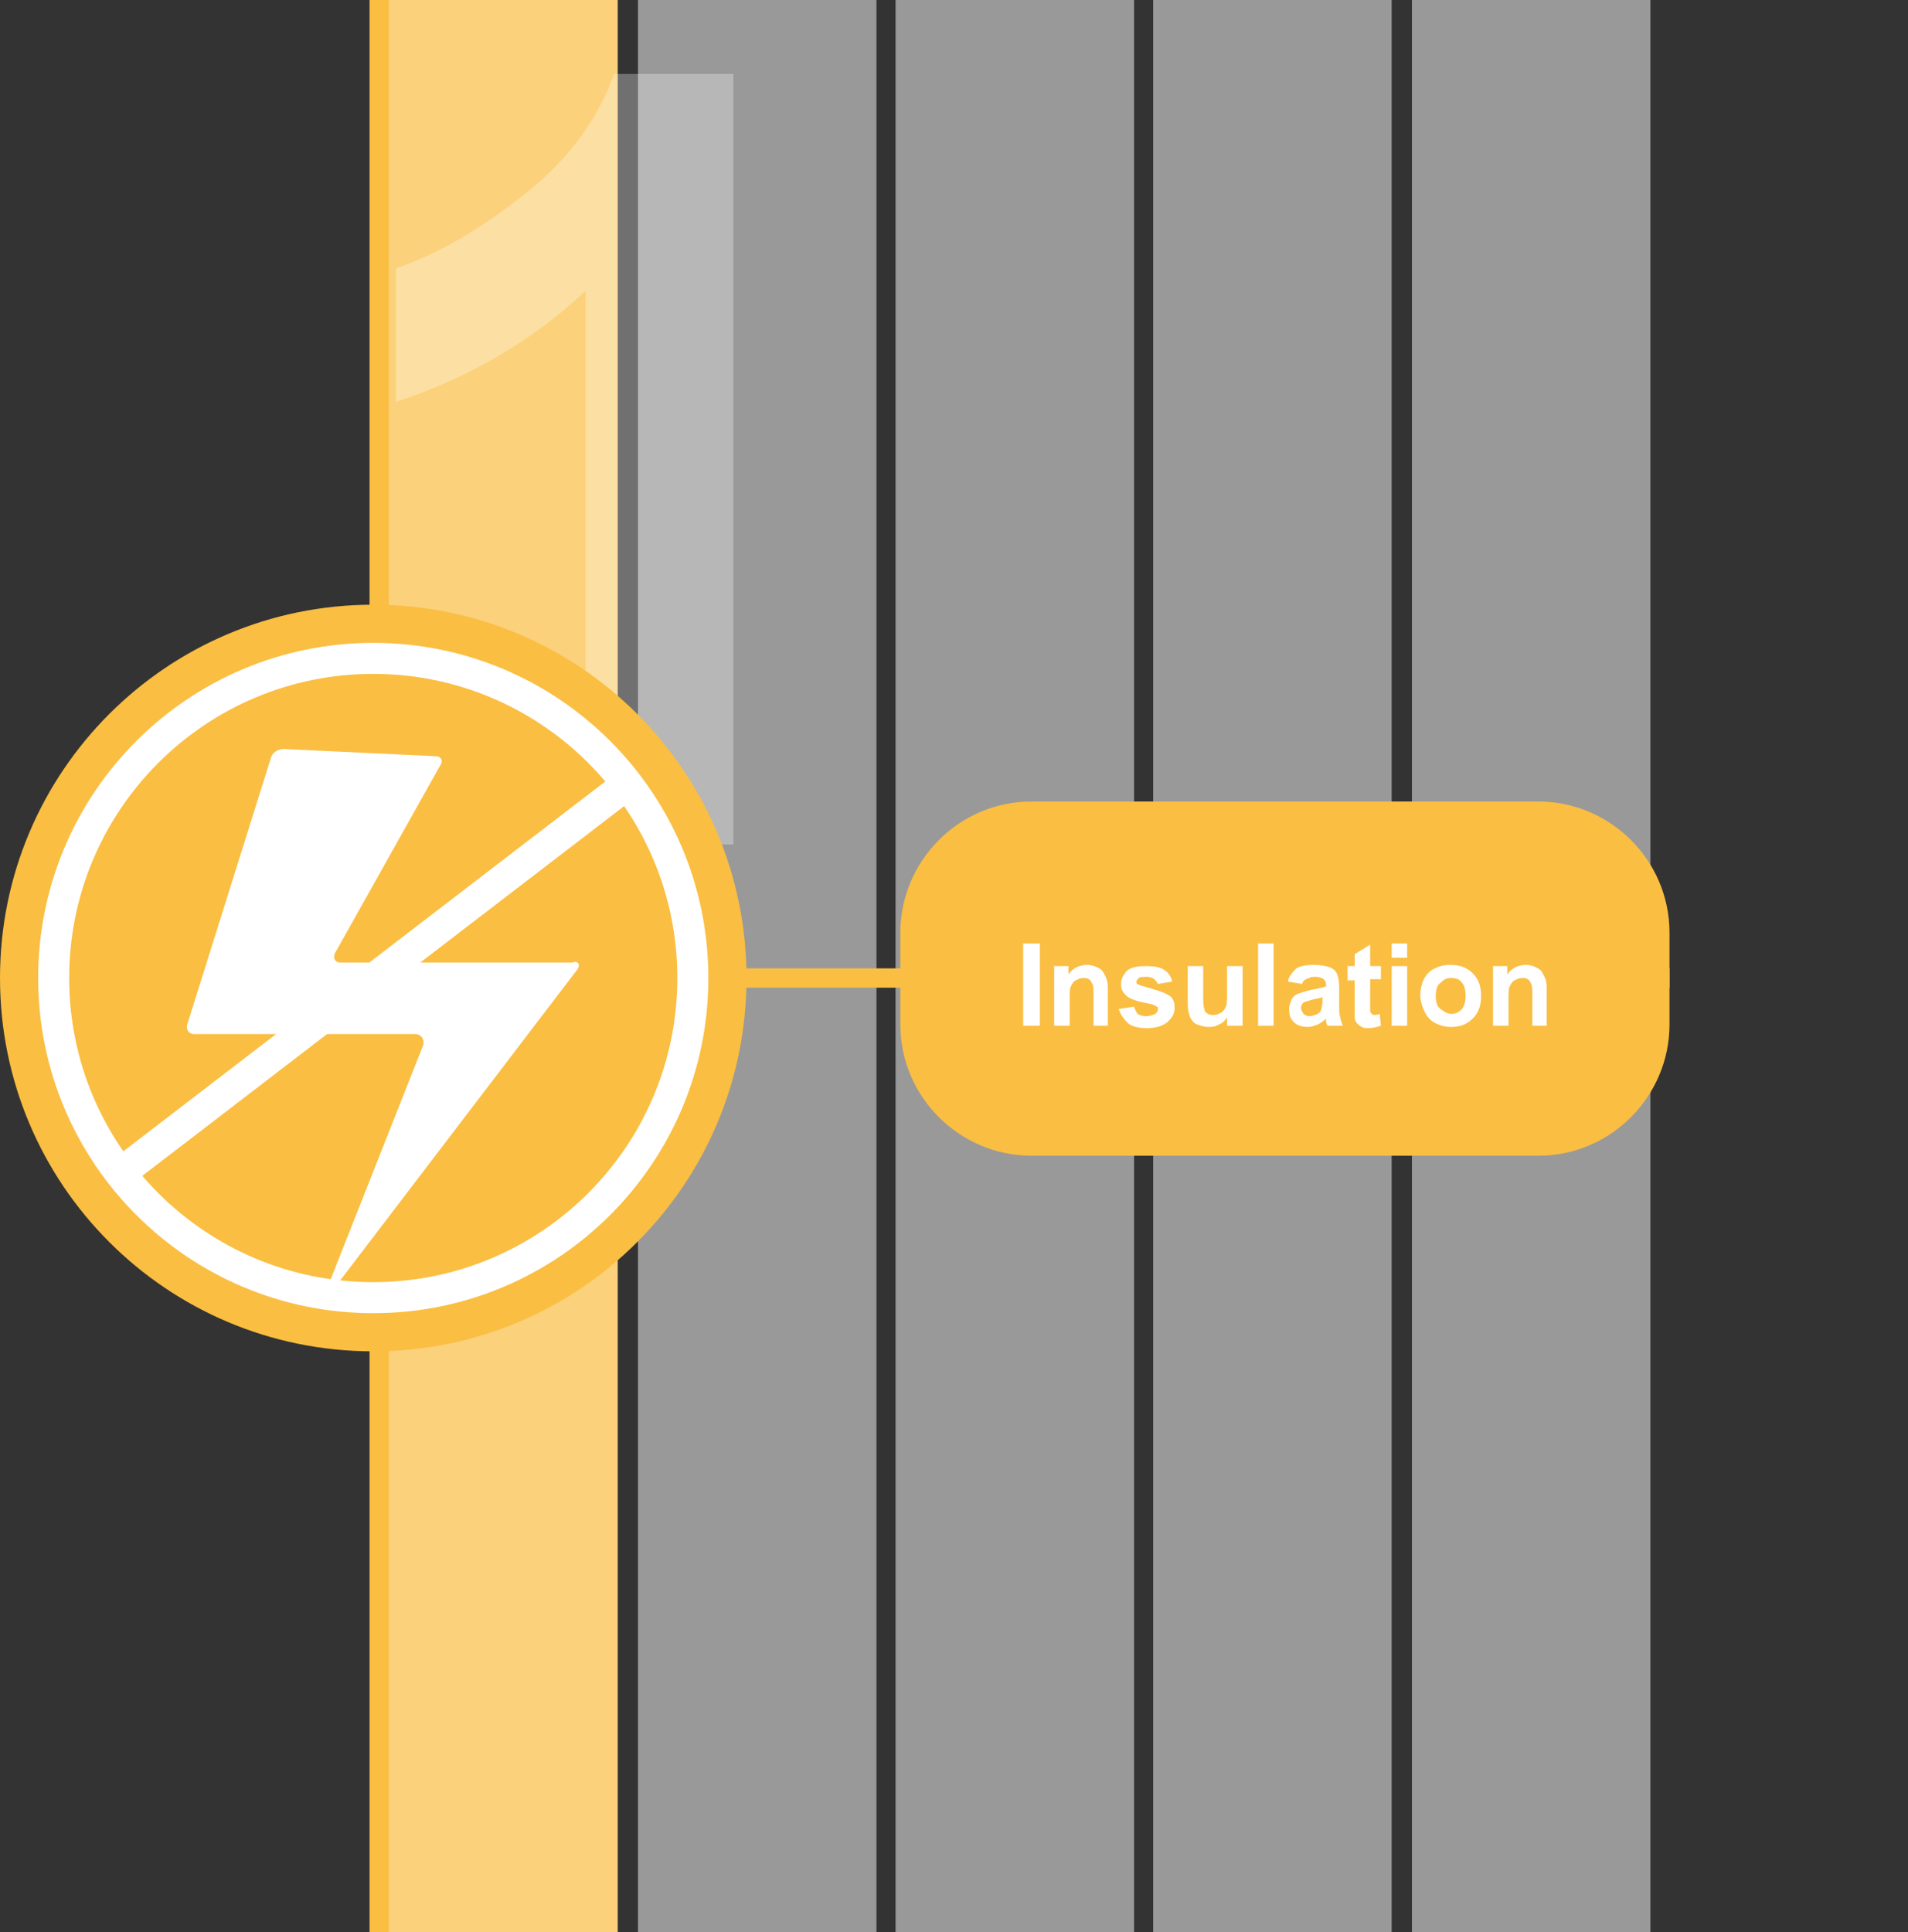 <?xml version="1.0" encoding="utf-8"?>
<!-- Generator: Adobe Illustrator 22.1.0, SVG Export Plug-In . SVG Version: 6.00 Build 0)  -->
<svg version="1.1" xmlns="http://www.w3.org/2000/svg" xmlns:xlink="http://www.w3.org/1999/xlink" x="0px" y="0px"
	 viewBox="0 0 160 162" style="enable-background:new 0 0 160 162;" xml:space="preserve">
<rect x="0" y="0" width="160" height="162" fill="#333333" stroke="none"/>
<style type="text/css">
	.st0{fill:#FF7B38;}
	.st1{fill:#FABE42;}
	.st2{fill:#2CC6D2;}
	.st3{fill:#8C103D;}
	.st4{fill:#E2D020;}
	.st5{fill:#A07C52;}
	.st6{fill:#333333;}
	.st7{opacity:0.9;fill:#FFFFFF;}
	.st8{fill:#ADADAD;}
	.st9{opacity:0.9;fill:#CF7027;}
	.st10{fill:#FFFFFF;}
	.st11{fill:#1B673E;}
	.st12{fill:#8DB39E;}
	.st13{fill:none;stroke:#FFFFFF;stroke-width:0.25;stroke-miterlimit:10;}
	.st14{fill:#939393;}
	.st15{fill:#CF7027;}
	.st16{fill:#065280;}
	.st17{fill:none;}
	.st18{opacity:0.8;}
	.st19{clip-path:url(#SVGID_2_);}
	.st20{fill:none;stroke:#FFFFFF;stroke-width:0.494;stroke-miterlimit:10;}
	.st21{fill:url(#SVGID_3_);}
	.st22{clip-path:url(#SVGID_5_);}
	.st23{fill:url(#SVGID_6_);}
	.st24{clip-path:url(#SVGID_8_);}
	.st25{fill:url(#SVGID_9_);}
	.st26{clip-path:url(#SVGID_11_);}
	.st27{fill:url(#SVGID_12_);}
	.st28{clip-path:url(#SVGID_14_);}
	.st29{fill:url(#SVGID_15_);}
	.st30{clip-path:url(#SVGID_17_);}
	.st31{fill:url(#SVGID_18_);}
	.st32{clip-path:url(#SVGID_20_);}
	.st33{fill:url(#SVGID_21_);}
	.st34{clip-path:url(#SVGID_23_);}
	.st35{fill:url(#SVGID_24_);}
	.st36{clip-path:url(#SVGID_26_);}
	.st37{fill:url(#SVGID_27_);}
	.st38{clip-path:url(#SVGID_29_);}
	.st39{fill:url(#SVGID_30_);}
	.st40{clip-path:url(#SVGID_32_);}
	.st41{fill:url(#SVGID_33_);}
	.st42{clip-path:url(#SVGID_35_);}
	.st43{fill:url(#SVGID_36_);}
	.st44{clip-path:url(#SVGID_38_);}
	.st45{fill:url(#SVGID_39_);}
	.st46{clip-path:url(#SVGID_41_);}
	.st47{fill:#603813;}
	.st48{fill:#EFEBE7;}
	.st49{fill:#662D8B;}
	.st50{fill:#F0EAF3;}
	.st51{fill:#006837;}
	.st52{fill:#E5F0EB;}
	.st53{fill:#80BB3D;}
	.st54{fill:#F2F8EC;}
	.st55{fill:#DAC926;}
	.st56{fill:#FBFAE9;}
	.st57{fill:#FF8D1E;}
	.st58{fill:#FFF4E8;}
	.st59{fill:#29A5DC;}
	.st60{fill:#EAF6FB;}
	.st61{fill:#808080;}
	.st62{fill:#F2F2F2;}
	.st63{fill:#BB272D;}
	.st64{fill:#F8E9EA;}
	.st65{fill:#2E318C;}
	.st66{fill:#EAEAF3;}
	.st67{fill-rule:evenodd;clip-rule:evenodd;fill:#FFFFFF;}
	.st68{fill:#66B2AA;}
	.st69{fill:none;stroke:#FFFFFF;stroke-width:0.629;stroke-miterlimit:10;}
	.st70{fill:#45C6B8;}
	.st71{clip-path:url(#SVGID_43_);}
	.st72{fill:#FFD7C3;}
	.st73{fill:#FDEBC6;}
	.st74{fill:#DCB7C5;}
	.st75{fill:#B4CBD9;}
	.st76{fill:#C0EEF1;}
	.st77{fill:none;stroke:#FFFFFF;stroke-width:1.546;stroke-miterlimit:10;}
	.st78{fill:#7FD122;}
	.st79{clip-path:url(#SVGID_47_);}
	.st80{fill:#272729;}
	.st81{fill:#B3B3B3;}
	.st82{fill:#0000FF;}
	.st83{fill:none;stroke:#CF7027;stroke-width:1.063;stroke-miterlimit:10;}
	.st84{fill:url(#SVGID_50_);}
	.st85{clip-path:url(#SVGID_52_);}
	.st86{clip-path:url(#SVGID_52_);fill:none;stroke:#FFFFFF;stroke-miterlimit:10;}
	.st87{opacity:0.5;fill:none;}
	.st88{opacity:0.5;fill:#FFFFFF;}
	.st89{fill:#FBD17B;}
	.st90{fill:none;stroke:#FABE42;stroke-width:1.62;stroke-miterlimit:10;}
	.st91{opacity:0.3;}
	.st92{fill:none;stroke:#FABE42;stroke-width:5.202;stroke-miterlimit:10;}
	.st93{fill:none;stroke:#FFFFFF;stroke-width:2.601;stroke-miterlimit:10;}
	.st94{fill:#FFB088;}
	.st95{fill:none;stroke:#FF7B38;stroke-width:1.62;stroke-miterlimit:10;}
	.st96{fill:none;stroke:#FF7B38;stroke-width:5.202;stroke-miterlimit:10;}
	.st97{fill:#82A8BF;}
	.st98{fill:none;stroke:#065280;stroke-width:1.62;stroke-miterlimit:10;}
	.st99{fill:none;stroke:#065280;stroke-width:5.202;stroke-miterlimit:10;}
	.st100{fill:#D19FB1;}
	.st101{fill:none;stroke:#8C103D;stroke-width:1.62;stroke-miterlimit:10;}
	.st102{fill:none;stroke:#2CC6D2;stroke-width:1.62;stroke-miterlimit:10;}
	.st103{fill:none;stroke:#B7C6CE;stroke-width:0.611;stroke-miterlimit:10;}
	.st104{fill:#DBE2E6;}
	.st105{fill:none;stroke:#FFFFFF;stroke-width:0.973;stroke-miterlimit:10;}
	.st106{clip-path:url(#SVGID_54_);}
	.st107{fill:url(#SVGID_57_);}
	.st108{clip-path:url(#SVGID_59_);}
	.st109{fill:url(#SVGID_62_);}
	.st110{clip-path:url(#SVGID_64_);}
	.st111{fill:url(#SVGID_67_);}
	.st112{clip-path:url(#SVGID_69_);}
	.st113{fill:url(#SVGID_72_);}
	.st114{clip-path:url(#SVGID_74_);}
	.st115{fill:url(#SVGID_77_);}
	.st116{fill:url(#SVGID_78_);}
	.st117{clip-path:url(#SVGID_80_);}
	.st118{fill:url(#SVGID_83_);}
	.st119{clip-path:url(#SVGID_85_);}
	.st120{fill:url(#SVGID_88_);}
	.st121{fill:url(#SVGID_89_);}
	.st122{clip-path:url(#SVGID_91_);}
	.st123{fill:#6462A4;}
	.st124{fill:#EFEFF6;}
	.st125{fill:url(#SVGID_94_);}
	.st126{clip-path:url(#SVGID_96_);}
	.st127{fill:none;stroke:#6462A4;stroke-width:0.5;stroke-miterlimit:10;}
	.st128{fill:#FF0000;}
	.st129{fill:none;stroke:#FF0000;stroke-miterlimit:10;}
	.st130{fill:url(#SVGID_99_);}
	.st131{clip-path:url(#SVGID_101_);}
	.st132{fill:url(#SVGID_104_);}
	.st133{fill:#F0F7F6;}
	.st134{fill:none;stroke:#1B673E;stroke-width:0.785;stroke-miterlimit:10;}
	.st135{fill:#7C7C7C;}
	.st136{fill:none;stroke:#7C7C7C;stroke-width:0.785;stroke-miterlimit:10;}
	.st137{clip-path:url(#SVGID_106_);}
	.st138{fill:none;stroke:#FFFFFF;stroke-width:0.637;stroke-miterlimit:10;}
	.st139{fill:#8DB39E;stroke:#FFFFFF;stroke-width:0.951;stroke-miterlimit:10;}
	.st140{fill:#E7B893;stroke:#FFFFFF;stroke-width:0.476;stroke-miterlimit:10;}
	.st141{fill:none;stroke:#FFFFFF;stroke-width:0.476;stroke-miterlimit:10;}
	.st142{fill:none;stroke:#1B673E;stroke-width:1.902;stroke-miterlimit:10;}
	.st143{fill:none;stroke:#1B673E;stroke-width:0.951;stroke-miterlimit:10;}
	.st144{fill:none;stroke:#CF7027;stroke-width:0.951;stroke-miterlimit:10;}
	.st145{fill:none;stroke:#FA6316;stroke-width:0.401;stroke-miterlimit:10;}
	.st146{fill:none;stroke:#2070A1;stroke-width:0.401;stroke-miterlimit:10;}
	.st147{fill:none;stroke:#8C103D;stroke-width:0.401;stroke-miterlimit:10;}
	.st148{fill:none;stroke:#2CC6D2;stroke-width:0.401;stroke-miterlimit:10;}
	.st149{fill:none;stroke:#E2AE4E;stroke-width:0.401;stroke-miterlimit:10;}
	.st150{fill:#1A1A1A;}
	.st151{fill:none;stroke:#FFFFFF;stroke-width:0.951;stroke-miterlimit:10;}
	.st152{display:none;}
	.st153{display:inline;}
	.st154{display:inline;fill:#FFFFFF;}
	.st155{display:inline;fill-rule:evenodd;clip-rule:evenodd;fill:#FFFFFF;}
	.st156{fill:none;stroke:#FFFFFF;stroke-miterlimit:10;}
</style>
<g id="圖層_2">
	<rect x="141.6" class="st87" width="20" height="162"/>
	<rect x="53.5" class="st88" width="20" height="162"/>
	<rect x="75.1" class="st88" width="20" height="162"/>
	<rect x="31.8" class="st89" width="20" height="162"/>
	<rect x="96.7" class="st88" width="20" height="162"/>
	<rect x="118.4" class="st88" width="20" height="162"/>
	<line class="st90" x1="31.8" y1="82" x2="140" y2="82"/>
	<line class="st90" x1="31.8" y1="0" x2="31.8" y2="162"/>
	<g class="st91">
		<path class="st10" d="M61.4,70.8H49.1V24.4c-4.5,4.2-9.8,7.3-15.9,9.3V22.5c3.2-1.1,6.7-3,10.5-6c3.8-2.9,6.4-6.4,7.8-10.3h10
			V70.8z"/>
	</g>
	<g>
		<path class="st1" d="M140,85.9c0,6-4.9,11-11,11H86.5c-6,0-11-4.9-11-11v-7.7c0-6,4.9-11,11-11H129c6,0,11,4.9,11,11V85.9z"/>
	</g>
	<g>
		<path class="st1" d="M62.6,82c0,17.3-14,31.3-31.3,31.3C14,113.3,0,99.3,0,82c0-17.3,14-31.3,31.3-31.3
			C48.6,50.7,62.6,64.7,62.6,82z"/>
		<g>
			<g>
				<line class="st92" x1="52.4" y1="65.9" x2="10.3" y2="98.2"/>
				<line class="st93" x1="52.4" y1="65.9" x2="10.3" y2="98.2"/>
			</g>
			<path class="st93" d="M58.1,82c0,14.8-12,26.8-26.8,26.8c-14.8,0-26.8-12-26.8-26.8c0-14.8,12-26.8,26.8-26.8
				C46.1,55.2,58.1,67.2,58.1,82z"/>
		</g>
		<path class="st10" d="M48.4,81.3l-20.9,27.4c-0.3,0.4-0.4,0.3-0.3-0.1l8.3-21c0.1-0.5-0.2-0.9-0.7-0.9H16.3
			c-0.5,0-0.7-0.4-0.6-0.8l7-22.3c0.1-0.5,0.6-0.8,1.1-0.8l12.7,0.6c0.5,0,0.7,0.4,0.4,0.8l-8.8,15.7c-0.2,0.4,0,0.8,0.4,0.8h19.5
			C48.5,80.5,48.7,80.9,48.4,81.3z"/>
	</g>
	<g>
		<path class="st10" d="M85.8,86v-6.9h1.4V86H85.8z"/>
		<path class="st10" d="M93,86h-1.3v-2.5c0-0.5,0-0.9-0.1-1c-0.1-0.2-0.1-0.3-0.3-0.4c-0.1-0.1-0.3-0.1-0.5-0.1
			c-0.2,0-0.4,0.1-0.6,0.2c-0.2,0.1-0.3,0.3-0.4,0.5s-0.1,0.6-0.1,1.1V86h-1.3v-5h1.2v0.7c0.4-0.6,1-0.8,1.6-0.8
			c0.3,0,0.6,0.1,0.8,0.2c0.2,0.1,0.4,0.2,0.5,0.4c0.1,0.2,0.2,0.3,0.3,0.6s0.1,0.5,0.1,0.9V86z"/>
		<path class="st10" d="M93.8,84.6l1.3-0.2c0.1,0.3,0.2,0.5,0.3,0.6s0.4,0.2,0.7,0.2c0.3,0,0.6-0.1,0.8-0.2c0.1-0.1,0.2-0.2,0.2-0.4
			c0-0.1,0-0.2-0.1-0.2c-0.1-0.1-0.2-0.1-0.4-0.2c-1.1-0.2-1.7-0.4-2-0.6c-0.4-0.3-0.6-0.6-0.6-1.1c0-0.4,0.2-0.8,0.5-1.1
			c0.3-0.3,0.9-0.4,1.6-0.4c0.7,0,1.2,0.1,1.5,0.3c0.3,0.2,0.6,0.5,0.7,1l-1.2,0.2c-0.1-0.2-0.2-0.3-0.3-0.4
			c-0.1-0.1-0.4-0.2-0.6-0.2c-0.3,0-0.6,0-0.7,0.1c-0.1,0.1-0.2,0.2-0.2,0.3c0,0.1,0,0.2,0.1,0.2c0.1,0.1,0.5,0.2,1.2,0.4
			c0.7,0.2,1.2,0.4,1.5,0.6c0.3,0.2,0.4,0.6,0.4,1c0,0.5-0.2,0.8-0.6,1.2c-0.4,0.3-0.9,0.5-1.7,0.5c-0.7,0-1.2-0.1-1.6-0.4
			C94.2,85.4,94,85.1,93.8,84.6z"/>
		<path class="st10" d="M102.9,86v-0.7c-0.2,0.3-0.4,0.5-0.7,0.6c-0.3,0.2-0.6,0.2-0.9,0.2c-0.3,0-0.6-0.1-0.9-0.2
			c-0.3-0.1-0.5-0.4-0.6-0.6c-0.1-0.3-0.2-0.6-0.2-1.1V81h1.3v2.3c0,0.7,0,1.1,0.1,1.3c0,0.2,0.1,0.3,0.3,0.4
			c0.1,0.1,0.3,0.1,0.5,0.1c0.2,0,0.4-0.1,0.6-0.2c0.2-0.1,0.3-0.3,0.4-0.5s0.1-0.6,0.1-1.3V81h1.3v5H102.9z"/>
		<path class="st10" d="M105.5,86v-6.9h1.3V86H105.5z"/>
		<path class="st10" d="M109.2,82.5l-1.2-0.2c0.1-0.5,0.4-0.8,0.7-1.1c0.3-0.2,0.8-0.3,1.5-0.3c0.6,0,1,0.1,1.3,0.2
			c0.3,0.1,0.5,0.3,0.6,0.5s0.2,0.6,0.2,1.2l0,1.5c0,0.4,0,0.8,0.1,1c0,0.2,0.1,0.4,0.2,0.7h-1.3c0-0.1-0.1-0.2-0.1-0.4
			c0-0.1,0-0.1,0-0.2c-0.2,0.2-0.5,0.4-0.7,0.5c-0.3,0.1-0.5,0.2-0.8,0.2c-0.5,0-0.9-0.1-1.2-0.4s-0.4-0.6-0.4-1.1
			c0-0.3,0.1-0.5,0.2-0.8c0.1-0.2,0.3-0.4,0.6-0.5s0.6-0.2,1-0.3c0.6-0.1,1-0.2,1.3-0.3v-0.1c0-0.3-0.1-0.4-0.2-0.5
			c-0.1-0.1-0.4-0.2-0.7-0.2c-0.2,0-0.4,0-0.5,0.1C109.4,82.1,109.2,82.3,109.2,82.5z M110.9,83.6c-0.2,0.1-0.4,0.1-0.8,0.2
			c-0.4,0.1-0.6,0.2-0.7,0.2c-0.2,0.1-0.3,0.3-0.3,0.5c0,0.2,0.1,0.3,0.2,0.5c0.1,0.1,0.3,0.2,0.5,0.2c0.2,0,0.5-0.1,0.7-0.2
			c0.2-0.1,0.3-0.3,0.3-0.4c0-0.1,0.1-0.3,0.1-0.6V83.6z"/>
		<path class="st10" d="M115.8,81v1.1h-0.9v2c0,0.4,0,0.6,0,0.7s0.1,0.1,0.1,0.2c0.1,0,0.1,0.1,0.2,0.1c0.1,0,0.3,0,0.5-0.1l0.1,1
			c-0.3,0.1-0.7,0.2-1,0.2c-0.2,0-0.5,0-0.6-0.1c-0.2-0.1-0.3-0.2-0.4-0.3s-0.2-0.3-0.2-0.5c0-0.2,0-0.5,0-0.9v-2.2H113V81h0.6v-1
			l1.3-0.8V81H115.8z"/>
		<path class="st10" d="M116.7,80.3v-1.2h1.3v1.2H116.7z M116.7,86v-5h1.3v5H116.7z"/>
		<path class="st10" d="M119.1,83.4c0-0.4,0.1-0.9,0.3-1.3c0.2-0.4,0.5-0.7,0.9-0.9c0.4-0.2,0.8-0.3,1.3-0.3c0.8,0,1.4,0.2,1.9,0.7
			c0.5,0.5,0.7,1.1,0.7,1.9c0,0.8-0.2,1.4-0.7,1.9c-0.5,0.5-1.1,0.7-1.8,0.7c-0.5,0-0.9-0.1-1.3-0.3c-0.4-0.2-0.7-0.5-0.9-0.9
			S119.1,84,119.1,83.4z M120.4,83.5c0,0.5,0.1,0.9,0.4,1.1s0.5,0.4,0.9,0.4s0.6-0.1,0.9-0.4c0.2-0.3,0.3-0.6,0.3-1.1
			c0-0.5-0.1-0.9-0.3-1.1c-0.2-0.3-0.5-0.4-0.9-0.4s-0.6,0.1-0.9,0.4C120.5,82.6,120.4,83,120.4,83.5z"/>
		<path class="st10" d="M129.8,86h-1.3v-2.5c0-0.5,0-0.9-0.1-1c-0.1-0.2-0.1-0.3-0.3-0.4c-0.1-0.1-0.3-0.1-0.5-0.1
			c-0.2,0-0.4,0.1-0.6,0.2c-0.2,0.1-0.3,0.3-0.4,0.5s-0.1,0.6-0.1,1.1V86h-1.3v-5h1.2v0.7c0.4-0.6,1-0.8,1.6-0.8
			c0.3,0,0.6,0.1,0.8,0.2c0.2,0.1,0.4,0.2,0.5,0.4c0.1,0.2,0.2,0.3,0.3,0.6s0.1,0.5,0.1,0.9V86z"/>
	</g>
</g>
<g id="en-word" class="st152">
</g>
<g id="en_1_">
</g>
<g id="中文" class="st152">
</g>
</svg>

